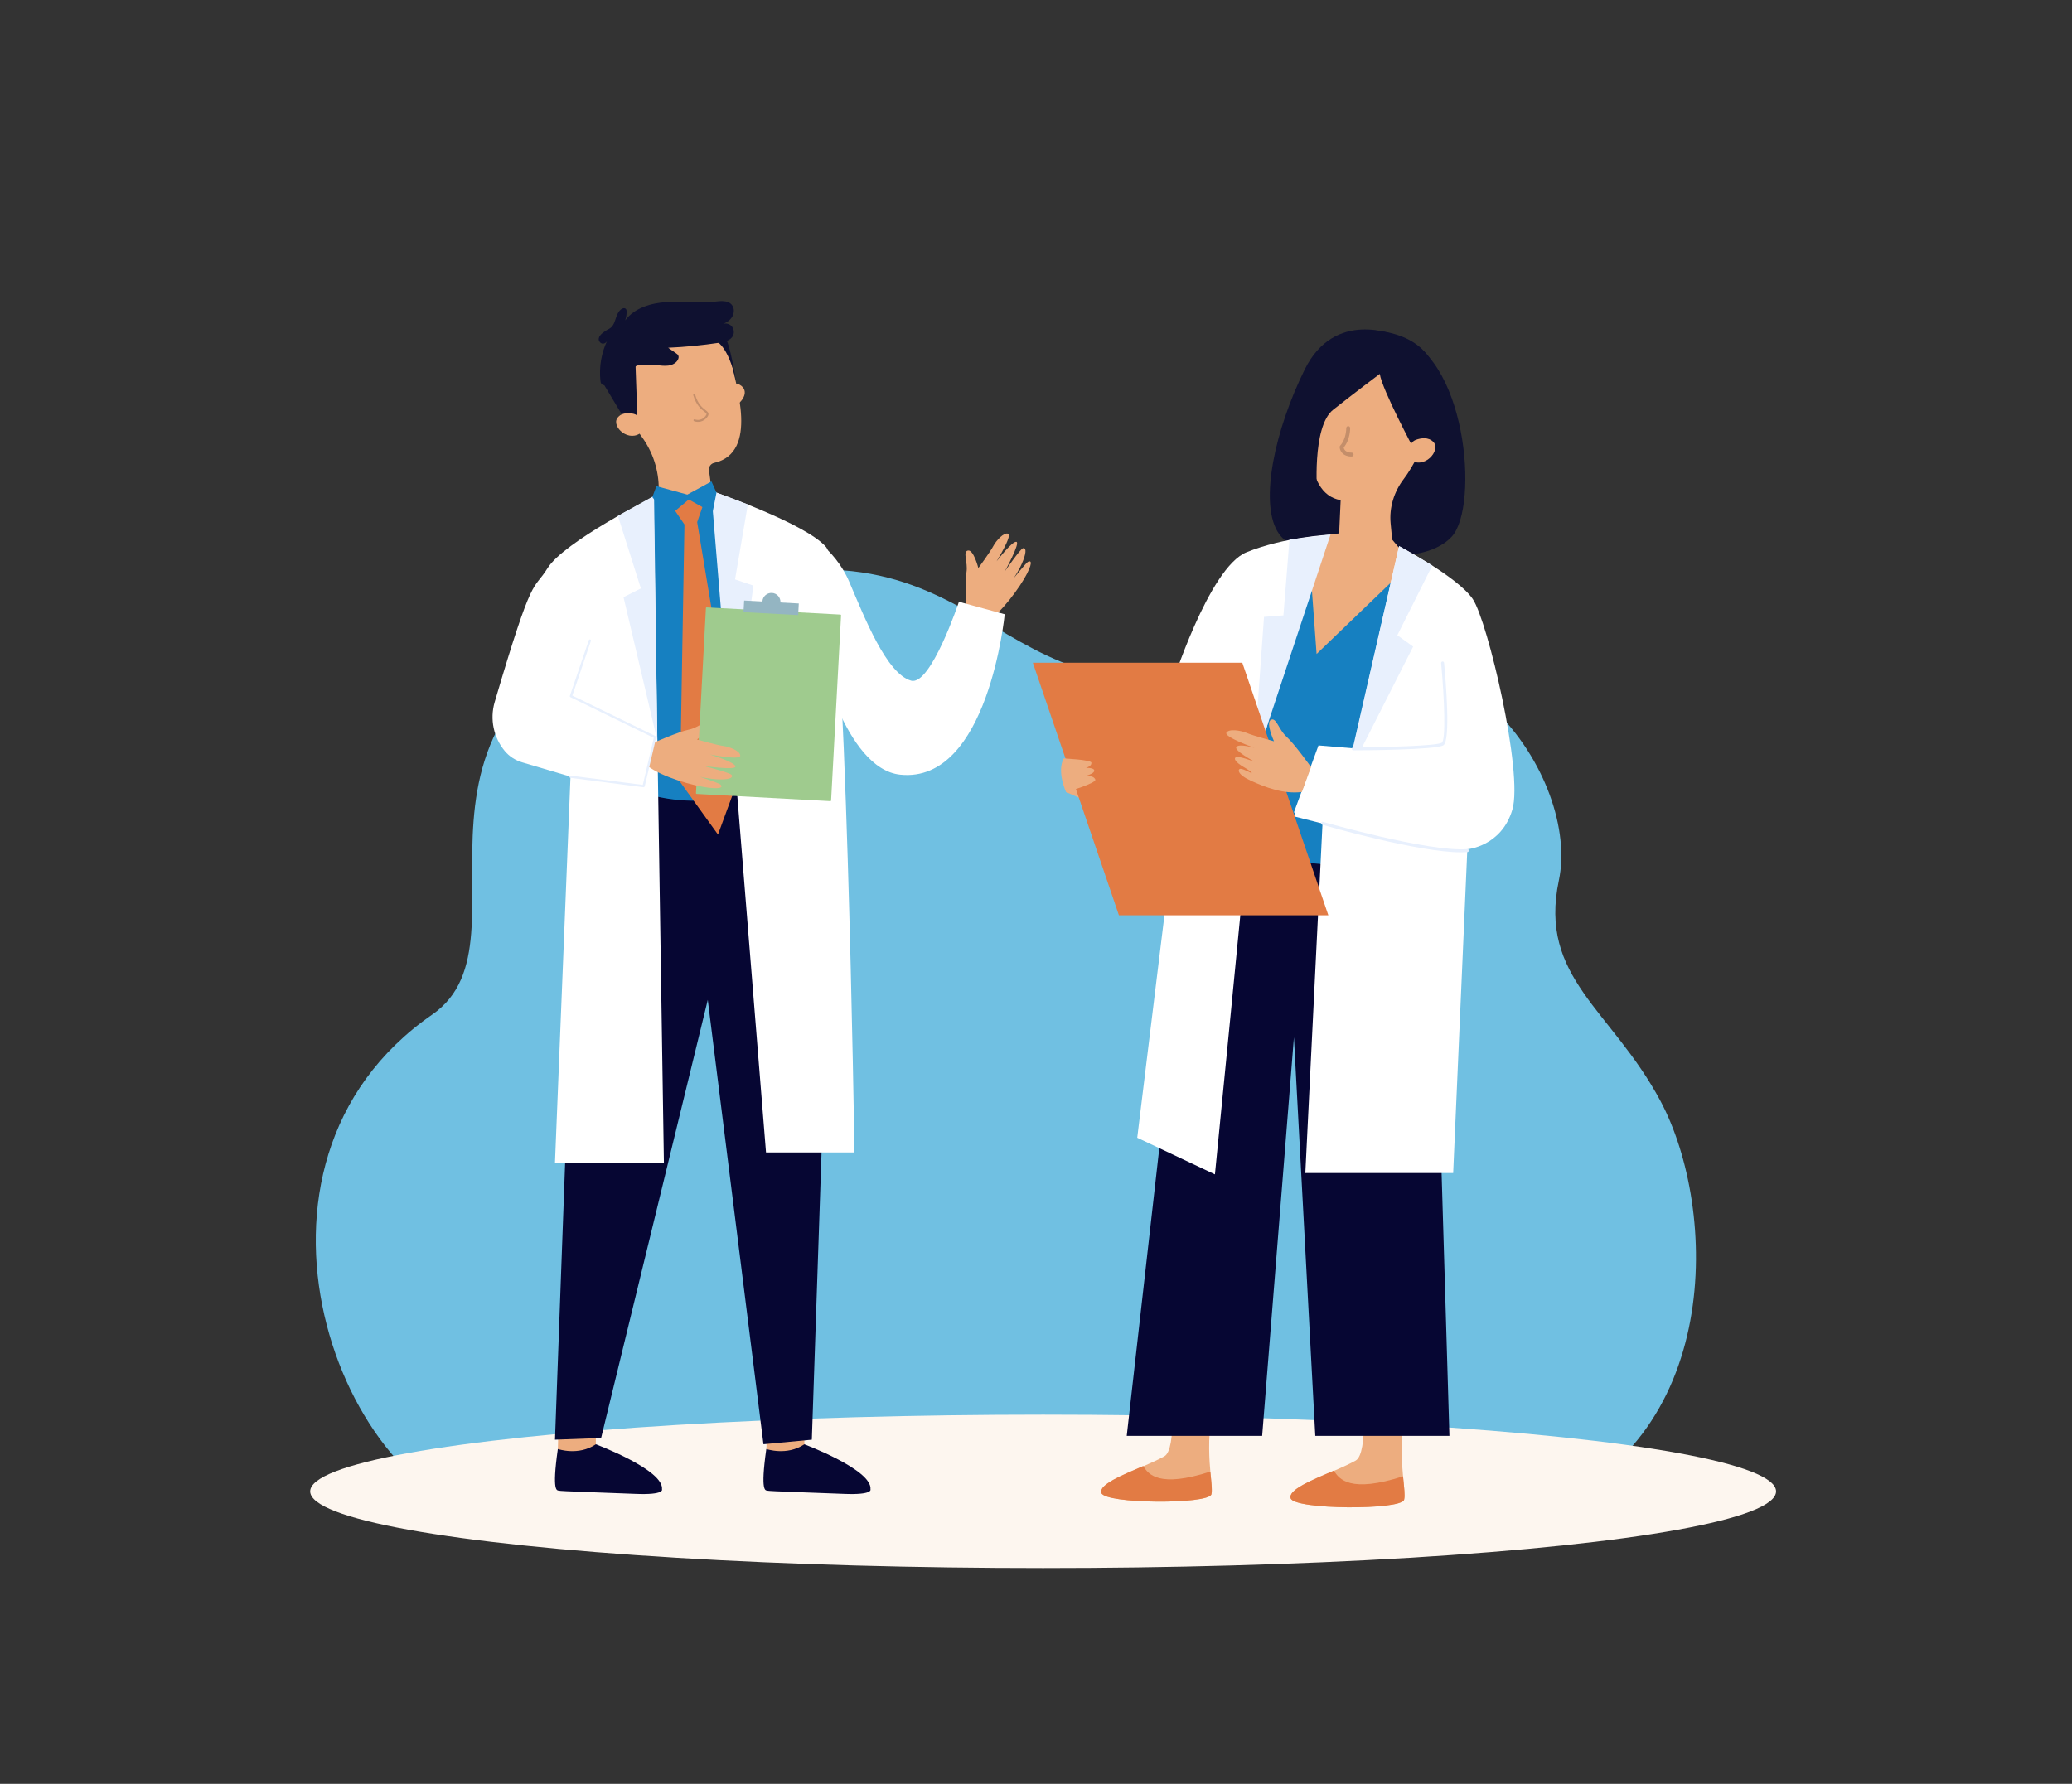 <?xml version="1.0" encoding="UTF-8"?> <svg xmlns="http://www.w3.org/2000/svg" id="Calque_1" data-name="Calque 1" viewBox="0 0 414.15 356.63"><rect x="0" y="0" width="414.15" height="356.63" fill="#333333" stroke="none"/><defs><style> .cls-1 { fill: #edad7f; } .cls-1, .cls-2, .cls-3, .cls-4, .cls-5, .cls-6, .cls-7, .cls-8, .cls-9, .cls-10, .cls-11, .cls-12, .cls-13 { stroke-width: 0px; } .cls-2 { fill: #e27b44; } .cls-3 { fill: #1680c1; } .cls-4 { fill: #060633; } .cls-5 { fill: #e8f0fd; } .cls-6 { fill: #fdf6ef; } .cls-7 { fill: #0f1130; } .cls-8 { fill: #94b5c2; } .cls-9 { fill: #9fcb8e; } .cls-10 { fill: #70c0e2; } .cls-11 { fill: #fff; } .cls-12 { fill: #ff6868; } .cls-13 { fill: #c48e6a; } </style></defs><path class="cls-10" d="M306.65,302.4c-9.04,3.33-39.29,9.65-47.61,9.07l-159.49-7.58c-31.54-4.54-56.65-70.95-13.16-101.05,21.96-15.2-15.82-60.48,47.74-82.98,65.49-23.18,61.47,29.58,115.6,12.38,43.12-13.7,66.04,24.01,61.86,43.75-4.13,19.49,10.53,25.87,20.28,44.08,11.56,21.58,12.79,68.32-25.22,82.34Z"></path><ellipse class="cls-6" cx="208.5" cy="298.16" rx="146.5" ry="15.33"></ellipse><g><path class="cls-1" d="M160.87,277.54s-.16,11.27-.07,11.43c.09.16-.82,1.57-.82,1.57l-3.55.64-3.24-1.49s.29-10.48-.05-12.13c-.34-1.65,7.75-.02,7.75-.02h0Z"></path><path class="cls-4" d="M153.17,289.69s4.1,1.43,7.6-.94c0,0,13.64,5.11,13.22,9,0,0,.58,1.16-5.33.91s-15.09-.51-15.34-.65c-.25-.13-1.4.49-.15-8.32h0Z"></path><path class="cls-1" d="M119.19,277.54s-.16,11.27-.07,11.43c.09.16-.82,1.57-.82,1.57l-3.55.64-3.24-1.49s.29-10.48-.05-12.13c-.34-1.65,7.75-.02,7.75-.02h0Z"></path><path class="cls-4" d="M111.5,289.69s4.1,1.43,7.6-.94c0,0,13.64,5.11,13.22,9,0,0,.58,1.16-5.33.91-5.91-.25-15.1-.51-15.34-.65-.25-.13-1.4.49-.15-8.32h0Z"></path><polygon class="cls-4" points="115.72 157.1 110.93 287.83 120.15 287.49 141.47 199.9 152.6 288.74 162.27 287.83 166.49 162.91 154.42 158.23 115.72 157.1 115.72 157.1"></polygon><path class="cls-1" d="M193.17,121.7s-.31-5.37.01-7.33c.32-1.96-.83-4.1.3-4.31,1.13-.21,2.07,3.51,2.07,3.51,0,0,2.4-3.26,2.98-4.38.58-1.12,2.14-2.84,2.99-2.48.85.36-2.33,5.52-2.33,5.52,0,0,3.1-4.08,3.96-3.91.86.17-2.33,5.94-2.33,5.94,0,0,3.1-4.51,3.65-4.66.55-.14.76.56.05,2.42-.71,1.86-1.91,3.59-1.91,3.59,0,0,2.42-3.01,2.83-3.27.42-.26,1.18-.31-.16,2.34-1.34,2.65-5.18,7.91-8.16,9.76l-3.93-2.73h0Z"></path><path class="cls-1" d="M146.18,78.03s.74-1.63,1.6-1.15c2.21,1.21.56,3.49-.68,4.14l-.93-2.98h0Z"></path><path class="cls-1" d="M146.24,72.54h-.01c-.02-.15-.04-.31-.06-.46-1.27-7.87-9.84-12.75-17.68-8.84-3.31,1.65-5.67,4.84-6.28,8.5-.56,3.4.2,6.48,1.8,8.92,1.54,2.58,2.88,4.79,4.22,6.6,2.26,3.07,3.47,6.77,3.44,10.58l-.02,2.96c8,2.74,10.78-1.46,10.78-1.46l-.72-5.31c-.09-.69.36-1.34,1.04-1.49,0,0,0,0,.01,0,9.04-2.07,4.15-15.88,3.49-20h0Z"></path><polygon class="cls-7" points="120.74 76.94 125.3 84.53 127.41 83.74 127.03 73.06 120.74 76.94 120.74 76.94"></polygon><path class="cls-13" d="M140.79,83.94c-.99.7-2.03.27-2.05.27-.1-.04-.15-.16-.11-.26.04-.1.16-.15.26-.11.05.02,1.21.48,2.12-.66.15-.19.22-.33.21-.42-.02-.13-.2-.28-.46-.48-.6-.47-1.59-1.24-2.19-3.27-.03-.1.03-.21.13-.24.1-.03.21.03.24.13.56,1.91,1.46,2.61,2.06,3.07.32.25.58.45.61.75.02.21-.06.43-.29.71-.17.22-.35.38-.53.51h0Z"></path><path class="cls-7" d="M143.06,68.19s2.44.7,4.04,7.92c0,0-1.24-7.98-2.29-8.73-1.05-.75-1.75.81-1.75.81h0Z"></path><path class="cls-1" d="M127.71,83.43c-.26-.36-.64-.6-1.07-.7-.88-.2-2.4-.33-3.24.84-1.24,1.71,2.36,5.14,4.97,2.73,0,0,.7-.97-.66-2.87h0Z"></path><path class="cls-3" d="M130.39,99.39l12.08-.83,6.08,19.92,2.68,38.84s-10.72,6.14-25.8.12l1.12-45.74,3.84-12.31h0Z"></path><path class="cls-11" d="M130.63,99.39c-.24,0-17.93,8.97-21.17,14.18-2.99,4.81-2.83.42-10.58,26.78-1.01,3.45-.21,7.11,2.01,9.79.91,1.1,2.15,1.88,3.51,2.28l9.63,2.85-3.1,77.17h21.77l-2.06-133.06h0Z"></path><path class="cls-11" d="M142.47,98.24s18.76,6.45,22.68,11.17c3.92,4.71,5.64,120.99,5.64,120.99h-17.68l-10.64-132.15h0Z"></path><polygon class="cls-2" points="134.44 101.39 136.81 104.86 135.92 156.3 143.51 166.85 147.79 155.2 139.35 104.38 140.65 100.65 136.38 99.39 134.44 101.39 134.44 101.39"></polygon><path class="cls-7" d="M123.85,62.11c.32-.38.94-.71,1.26-.33.13.15.14.37.14.57,0,.58-.1,1.16-.29,1.71,1.87-2.53,5.22-3.5,8.36-3.67,3.14-.17,6.3.3,9.43-.07,1.24-.15,2.72-.34,3.52.62.56.67.51,1.7.05,2.44-.46.74-1.26,1.21-2.09,1.47.63-.32,1.45-.19,1.95.3.5.49.64,1.31.34,1.95-.47.97-1.69,1.26-2.75,1.42-3.39.51-6.8.85-10.22,1,.52.37,1.05.73,1.57,1.1.18.12.37.26.46.46.13.27.05.6-.09.86-.37.68-1.15,1.05-1.92,1.15-.77.1-1.55-.02-2.32-.09-1.13-.11-2.27-.11-3.39,0-.23.02-.47.05-.68.16-.28.15-.45.44-.63.7-1.1,1.53-2.97,2.28-4.73,2.95-.55.21-1.28.37-1.62-.1-.13-.18-.17-.42-.19-.65-.28-2.7.19-5.48,1.35-7.94-.3.63-1.12.84-1.54.16-.54-.87.54-1.69,1.15-2.1.56-.38,1.11-.49,1.5-1.09.62-.93.61-2.07,1.39-2.99h0Z"></path><polygon class="cls-5" points="123.51 103.14 128.1 117.64 124.63 119.39 131.38 148.05 130.73 99.12 123.51 103.14 123.51 103.14"></polygon><path class="cls-11" d="M160.43,106.26s6.26,2.9,9.32,10.06c3.06,7.16,7.44,18.37,12.36,19.76,3.92,1.11,9.56-15.77,9.56-15.77l9.15,2.49s-3.28,33.89-20.87,32.08c-11.18-1.15-16.49-25.15-16.49-25.15l-3.04-23.48h0Z"></path><polygon class="cls-5" points="149.48 100.84 146.92 115.84 150.6 117.08 146.29 148.22 142.14 98.07 149.48 100.84 149.48 100.84"></polygon><path class="cls-9" d="M141.26,121.43l26.71,1.44c.08,0,.15.08.14.16l-1.99,37c0,.08-.08.15-.16.14l-26.71-1.44c-.08,0-.15-.08-.14-.16l1.99-37c0-.08.08-.15.16-.14h0Z"></path><polygon class="cls-8" points="148.74 120.06 159.66 120.65 159.54 122.97 148.61 122.38 148.74 120.06 148.74 120.06"></polygon><path class="cls-8" d="M152.39,120.25c.05-1,.91-1.76,1.9-1.71,1,.05,1.76.91,1.71,1.9-.05,1-.91,1.76-1.9,1.71-1-.05-1.76-.91-1.71-1.9h0Z"></path><path class="cls-1" d="M130.71,148.46s5.01-2.2,6.99-2.59c1.99-.39,3.62-2.25,4.22-1.24.6,1.01-2.61,3.21-2.61,3.21,0,0,3.96,1.13,5.23,1.29,1.27.16,3.47,1.03,3.42,1.97-.05.94-6.09-.27-6.09-.27,0,0,4.99,1.51,5.13,2.39.14.87-6.49-.12-6.49-.12,0,0,5.4,1.36,5.73,1.83.33.48-.27.92-2.29.9-2.03-.02-4.1-.55-4.1-.55,0,0,3.72,1.24,4.12,1.54.39.3.72,1.01-2.29.67-3-.34-9.37-2.14-12.19-4.33l1.22-4.71h0Z"></path><polygon class="cls-9" points="139.89 144.03 139.68 147.95 143.4 147.43 143.69 144.18 142.54 142.6 139.89 144.03 139.89 144.03"></polygon><path class="cls-5" d="M128.65,157.38c.1,0,.19-.07.22-.17l2.29-9.78c.02-.1-.03-.21-.12-.25l-16.64-8.12,3.71-10.93c.04-.12-.02-.24-.14-.28-.12-.04-.24.02-.28.14l-3.78,11.12c-.04.11.01.22.11.27l16.66,8.13-2.2,9.41-14.41-1.85c-.12-.02-.23.07-.25.19-.02.12.07.23.19.25l14.62,1.88s.02,0,.03,0h0Z"></path><path class="cls-1" d="M234.03,277.06s1.28,12.66-1.3,14.09c-4.68,2.6-13.32,5.08-12.59,7.32.72,2.23,21.42,2.32,21.99.28.57-2.04-1.74-8.27.71-20.4l-8.81-1.29h0Z"></path><path class="cls-2" d="M241.92,294.2c.22,2.27.41,3.82.21,4.55-.57,2.04-21.27,1.95-21.99-.28-.53-1.66,4.04-3.52,8.37-5.38,1.03,1.72,3.21,4.41,13.41,1.12h0Z"></path><path class="cls-1" d="M272.3,277.48s1.32,13.05-1.34,14.53c-4.83,2.68-13.73,5.24-12.98,7.54.74,2.3,22.08,2.39,22.67.29.59-2.1-1.8-8.53.73-21.03l-9.08-1.33h0Z"></path><path class="cls-2" d="M280.44,295.15c.23,2.34.43,3.94.21,4.69-.59,2.1-21.93,2.01-22.67-.29-.55-1.71,4.16-3.63,8.63-5.55,1.06,1.77,3.31,4.54,13.83,1.15h0Z"></path><path class="cls-7" d="M278.86,67.01s-12.07-5.3-18.07,6.85c-6.01,12.16-8.99,26.34-5.47,32.36,3.51,6.02,15.25,4.25,15.25,4.25,0,0,14.08,2.87,19.62-3.2,5.54-6.06,2.93-36.94-11.31-40.27h0Z"></path><path class="cls-1" d="M278.26,107.87l2.41,2.89-2.93,9.48-11.43,10.51-3.4,1.53s-3.66-7.2-3.66-7.81-.61-9.08-.61-9.08l.82-3.68,2.2-2.47,4.07-2.35,3.8-.51,8.74,1.48h0Z"></path><polygon class="cls-3" points="278.71 115.79 263.16 130.75 261.94 114.15 245.02 146.95 245.02 174.74 268.07 174.74 280.56 126.61 278.71 115.79 278.71 115.79"></polygon><polygon class="cls-4" points="282.71 206.69 240.87 206.69 246.64 171.12 277.19 173.98 282.71 206.69 282.71 206.69"></polygon><polygon class="cls-4" points="234.92 201.27 225.21 287.07 252.28 287.07 258.63 207.38 262.9 287.07 289.71 287.07 286.85 191.04 234.92 201.27 234.92 201.27"></polygon><path class="cls-11" d="M279.64,109.19s11.74,6.14,14.74,10.58c3,4.44,10.1,34.73,7.91,42.1-2.18,7.37-9,7.92-9,7.92l-2.83,64.73h-29.55l3.45-70.19-5.73-1.91,4.91-13.39,6.95.58,9.16-40.41h0Z"></path><path class="cls-11" d="M265.72,106.9s-14.33,39.14-15.56,52.65c-1.23,13.51-7.32,75.24-7.32,75.24l-15.53-7.33,10.08-82.44-13.35,2.76,10-10.3s7.53-24,15.11-27.07c7.57-3.07,16.58-3.52,16.58-3.52h0Z"></path><path class="cls-5" d="M270.49,150.01c-.16,0-.29-.13-.29-.3s.13-.3.29-.3c6.57-.02,16.7-.28,17.7-.92.8-.52.56-8.5-.14-15.92-.01-.16.11-.31.27-.32.17-.01.31.1.32.27.34,3.63,1.34,15.53-.13,16.48-1.46.94-16.32,1.01-18.01,1.01h0Z"></path><path class="cls-12" d="M262.15,86.9s-.96-1.61-1.81-1.01c-2.16,1.52,0,3.78,1.36,4.3l.45-3.29h0Z"></path><path class="cls-1" d="M276.14,67c6.36.71,11.26,6.16,11.3,12.56.01,2.1-.48,4.08-1.35,5.82-1.96,4.35-3.58,7.85-5.5,10.37-1.95,2.55-2.93,5.71-2.63,8.9l.31,3.23c-7.57,3.36-10.64-.49-10.64-.49l.34-7.4h0c-7.96-1.33-6.21-16.05-6.01-20.42h.01c0-.16,0-.33.01-.49.34-7.31,6.77-12.89,14.16-12.07h0Z"></path><path class="cls-13" d="M269.48,91.21c-1.3-.26-1.7-1.27-1.71-1.84,0-.1.03-.2.1-.27,1.25-1.38,1.22-3.49,1.22-3.51,0-.21.17-.39.38-.4.21,0,.39.17.4.38,0,.1.03,2.31-1.3,3.91.06.31.35,1.01,1.59,1.01.22,0,.39.17.39.39s-.17.39-.39.39c-.25,0-.48-.02-.69-.06h0Z"></path><path class="cls-7" d="M275.78,74.76s-4.99,3.74-9.31,7.16c-4.32,3.42-3.18,17.01-3.18,17.01l-4.64-11.65s1.63-23.56,17.64-21.04c16,2.52,11.68,19.39,9.06,22.75-2.62,3.36-2.74.79-2.74.79,0,0-6.37-11.92-6.82-15.02h0Z"></path><path class="cls-1" d="M282.03,88.76c.23-.4.6-.7,1.03-.85.89-.31,2.46-.63,3.48.49,1.49,1.64-1.85,5.63-4.86,3.43,0,0-.85-.93.35-3.06h0Z"></path><polygon class="cls-11" points="261.57 154.66 258.63 163.21 266.93 165.31 275.69 167.52 270.49 159.84 261.57 154.66 261.57 154.66"></polygon><path class="cls-5" d="M292.04,170.4c-8.59,0-26.95-5.28-27.77-5.52-.16-.05-.25-.21-.2-.37.05-.16.2-.25.37-.2.21.06,21.05,6.05,28.83,5.45.19-.02.31.11.32.27.01.16-.11.31-.27.32-.39.03-.82.05-1.27.05h0Z"></path><polygon class="cls-3" points="130.39 99.37 131.2 97.19 137.38 98.88 142.21 96.25 143.21 98.48 142.42 102.5 137.67 99.86 133.45 103.4 130.39 99.37 130.39 99.37"></polygon><polygon class="cls-5" points="257.74 107.86 256.53 123.03 252.65 123.33 250.48 153.56 265.95 106.86 257.74 107.86 257.74 107.86"></polygon><polygon class="cls-1" points="227.31 159.47 224.81 163.49 213.1 158.36 213.35 151.58 215.51 149.78 219.66 149.42 222.31 153.27 227.31 159.47 227.31 159.47"></polygon><polygon class="cls-2" points="248.31 132.49 206.44 132.49 223.65 182.99 265.51 182.99 248.31 132.49 248.31 132.49"></polygon><path class="cls-1" d="M262.05,153.36s-3.32-4.65-4.9-6.07c-1.58-1.42-2.05-3.96-3.13-3.37-1.08.58.63,4.28.63,4.28,0,0-4.16-1.11-5.39-1.64-1.23-.53-3.67-.93-4.13-.06-.46.87,5.62,3.02,5.62,3.02,0,0-3.02-.91-3.62-.2-.6.71,3.62,2.96,3.62,2.96,0,0-3.11-1.17-3.67-.92-.55.25-.25.97,1.58,2.04,1.83,1.07,1.51,1.19,1.51,1.19,0,0-1.75-.94-2.26-.88-.52.06-.7,1.11,2.18,2.41,2.88,1.3,6.43,2.68,10.13,2.22l1.82-4.98h0Z"></path><path class="cls-1" d="M212.61,151.63s5.52.26,5.54.85c.07,1.65-4.76,1.29-4.76,1.29,0,0,4.84-.67,5.28.12.69,1.22-5.48,2.01-5.48,2.01,0,0,5.04-1.76,5.74-.05.3.72-5.84,2.52-5.84,2.52,0,0-1.89-4.04-.49-6.73h0Z"></path><polygon class="cls-5" points="286.29 113.05 279.3 127 282.46 129.27 272.2 149.51 270.41 149.51 279.65 109.16 286.29 113.05 286.29 113.05"></polygon></g></svg> 